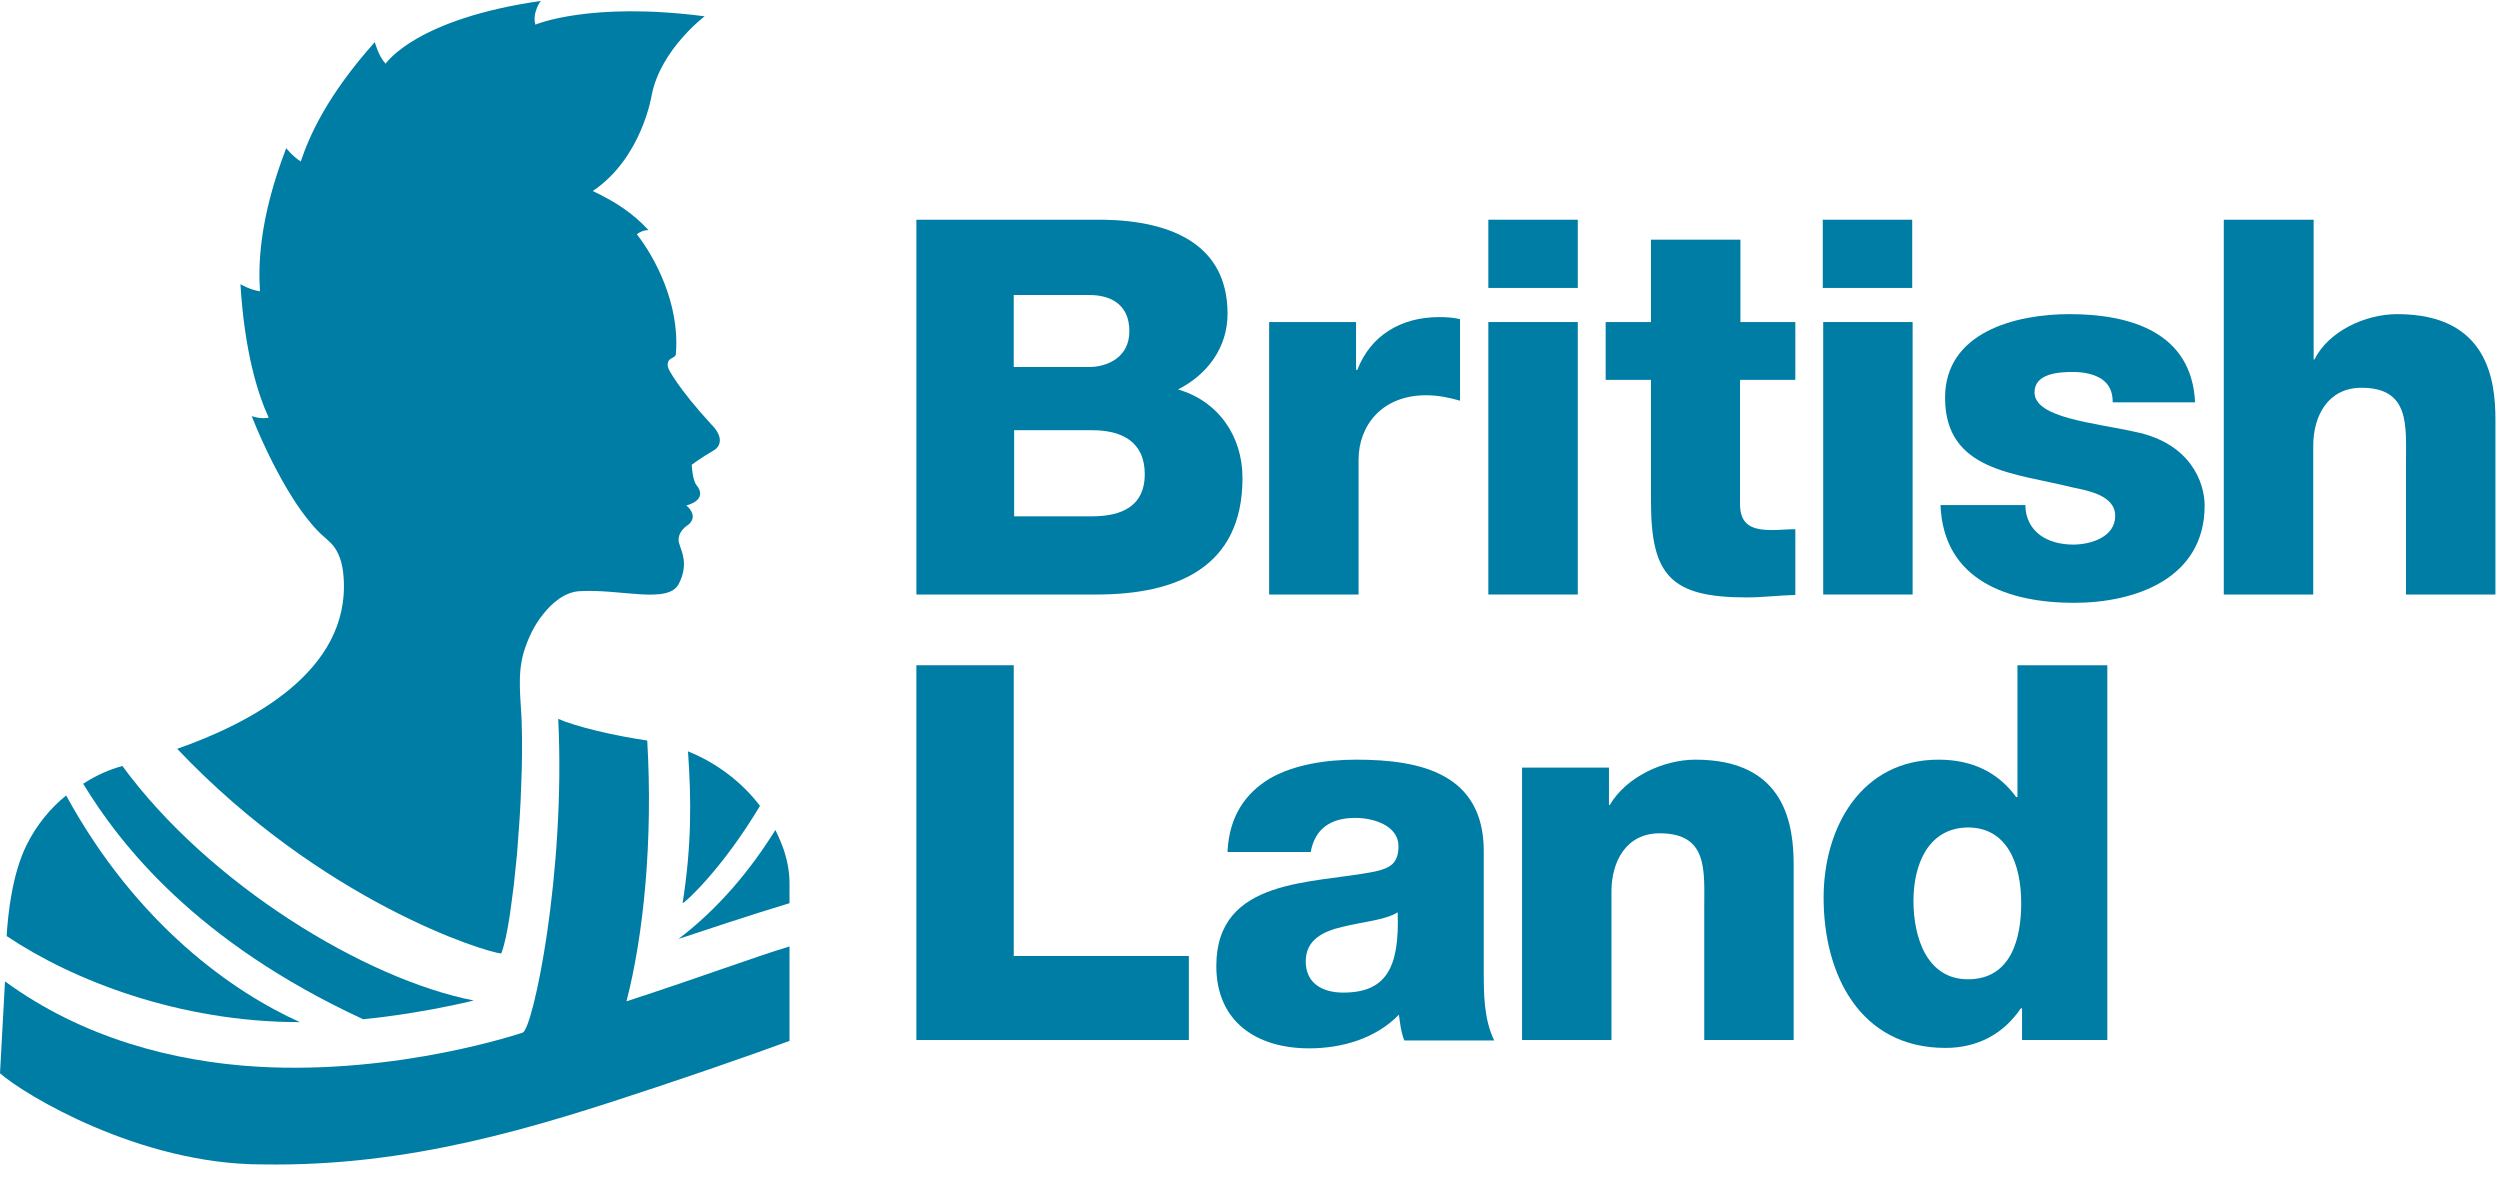 <?xml version="1.0" encoding="UTF-8"?>
<svg xmlns="http://www.w3.org/2000/svg" width="204" height="97" viewBox="0 0 99 47" fill="none">
  <path d="M36.289 8.665H43.24C45.794 8.615 48.611 9.291 48.611 12.387C48.611 13.722 47.82 14.792 46.65 15.385C48.232 15.847 49.203 17.214 49.203 18.894C49.203 22.436 46.601 23.506 43.422 23.506H36.289V8.665ZM40.144 14.496H43.142C43.8 14.496 44.723 14.15 44.723 13.079C44.723 11.992 43.949 11.646 43.142 11.646H40.144V14.496ZM40.144 20.409H43.257C44.476 20.409 45.333 19.965 45.333 18.746C45.333 17.444 44.41 17 43.257 17H40.16V20.409H40.144Z" fill="#007DA4"></path>
  <path d="M50.274 12.717H53.7V14.611H53.75C54.277 13.244 55.479 12.52 56.995 12.52C57.258 12.52 57.555 12.536 57.818 12.602V15.831C57.357 15.699 56.945 15.616 56.468 15.616C54.722 15.616 53.799 16.819 53.799 18.17V23.507H50.258V12.717H50.274Z" fill="#007DA4"></path>
  <path d="M62.48 11.366H58.938V8.664H62.48V11.366ZM58.938 12.716H62.48V23.506H58.938V12.716Z" fill="#007DA4"></path>
  <path d="M71.095 15.006H68.904V19.915C68.904 20.772 69.398 20.953 70.173 20.953C70.469 20.953 70.782 20.92 71.095 20.92V23.523C70.453 23.539 69.81 23.621 69.168 23.621C66.153 23.621 65.379 22.748 65.379 19.816V15.006H63.584V12.717H65.379V9.455H68.921V12.717H71.095V15.006Z" fill="#007DA4"></path>
  <path d="M75.724 11.366H72.182V8.664H75.724V11.366ZM72.199 12.716H75.74V23.506H72.199V12.716Z" fill="#007DA4"></path>
  <path d="M80.204 19.948C80.204 20.491 80.435 20.887 80.781 21.15C81.11 21.397 81.588 21.529 82.099 21.529C82.791 21.529 83.762 21.233 83.762 20.392C83.762 19.569 82.659 19.388 82.033 19.256C79.809 18.696 77.025 18.63 77.025 15.714C77.025 13.112 79.826 12.403 81.951 12.403C84.323 12.403 86.793 13.095 86.925 15.896H83.664C83.664 15.434 83.499 15.154 83.202 14.957C82.906 14.775 82.51 14.693 82.082 14.693C81.506 14.693 80.567 14.759 80.567 15.5C80.567 16.521 82.939 16.703 84.553 17.065C86.744 17.51 87.304 19.075 87.304 19.981C87.304 22.88 84.553 23.835 82.132 23.835C79.578 23.835 76.959 22.979 76.844 19.964H80.204V19.948Z" fill="#007DA4"></path>
  <path d="M88.079 8.664H91.62V14.199H91.653C92.197 13.095 93.646 12.403 94.931 12.403C98.522 12.403 98.819 15.022 98.819 16.587V23.506H95.277V18.284C95.277 16.818 95.442 15.319 93.514 15.319C92.18 15.319 91.604 16.439 91.604 17.625V23.506H88.062V8.664H88.079Z" fill="#007DA4"></path>
  <path d="M36.289 26.307H40.144V37.821H47.078V41.148H36.289V26.307Z" fill="#007DA4"></path>
  <path d="M48.61 33.686C48.676 32.27 49.335 31.364 50.291 30.787C51.246 30.244 52.498 30.046 53.717 30.046C56.27 30.046 58.757 30.606 58.757 33.67V38.397C58.757 39.32 58.757 40.308 59.169 41.165H55.611C55.479 40.835 55.446 40.506 55.397 40.144C54.474 41.099 53.124 41.478 51.839 41.478C49.78 41.478 48.166 40.44 48.166 38.216C48.166 34.708 51.987 34.971 54.441 34.477C55.051 34.345 55.38 34.148 55.38 33.472C55.38 32.665 54.409 32.352 53.667 32.352C52.696 32.352 52.069 32.78 51.905 33.703H48.61V33.686ZM53.19 39.27C54.87 39.27 55.43 38.315 55.347 36.091C54.853 36.404 53.931 36.47 53.157 36.668C52.366 36.849 51.707 37.195 51.707 38.035C51.707 38.925 52.399 39.27 53.19 39.27Z" fill="#007DA4"></path>
  <path d="M60.289 30.359H63.715V31.841H63.748C64.391 30.738 65.857 30.046 67.142 30.046C70.733 30.046 71.029 32.665 71.029 34.23V41.148H67.488V35.927C67.488 34.444 67.652 32.962 65.725 32.962C64.391 32.962 63.814 34.082 63.814 35.268V41.148H60.273V30.359H60.289Z" fill="#007DA4"></path>
  <path d="M83.45 41.148H80.073V39.896H80.023C79.331 40.918 78.294 41.461 77.042 41.461C73.648 41.461 72.215 38.546 72.215 35.515C72.215 32.714 73.714 30.046 76.762 30.046C78.096 30.046 79.117 30.54 79.842 31.528H79.891V26.307H83.45V41.148ZM75.773 35.63C75.773 37.113 76.317 38.743 77.931 38.743C79.661 38.743 80.04 37.096 80.04 35.729C80.04 34.164 79.48 32.731 77.931 32.731C76.317 32.747 75.773 34.263 75.773 35.63Z" fill="#007DA4"></path>
  <path d="M31.265 37.442C29.799 37.887 27.937 38.595 24.808 39.616C25.483 37.014 25.862 33.275 25.631 29.288C24.264 29.09 22.781 28.728 22.106 28.432C22.403 34.559 21.118 40.638 20.706 40.852C20.706 40.852 15.797 42.532 10.18 42.203C6.869 42.005 3.262 41.066 0.198 38.826L0 42.466C0.955 43.306 5.518 46.074 10.378 46.074C16.225 46.172 21.167 44.624 25.961 43.026C29.42 41.873 31.265 41.181 31.265 41.181V37.442Z" fill="#007DA4"></path>
  <path d="M2.619 31.463C2.01 31.957 1.45 32.616 1.038 33.456C0.478 34.609 0.313 36.174 0.264 37.031C2.866 38.777 7.083 40.44 11.877 40.44C9.274 39.271 5.436 36.619 2.619 31.463Z" fill="#007DA4"></path>
  <path d="M14.38 40.325C14.38 40.325 16.439 40.144 18.762 39.583C14.463 38.743 8.286 34.988 4.843 30.293C4.826 30.293 4.81 30.293 4.81 30.309C4.365 30.425 3.822 30.655 3.294 31.001C4.76 33.406 7.758 37.261 14.38 40.325Z" fill="#007DA4"></path>
  <path d="M27.031 35.729C27.114 35.729 28.613 34.362 30.095 31.875C29.403 30.969 28.431 30.195 27.245 29.717C27.377 31.628 27.394 33.423 27.031 35.729Z" fill="#007DA4"></path>
  <path d="M26.867 37.146C27.756 36.849 29.733 36.191 31.265 35.729V34.939C31.265 34.51 31.183 34.066 31.051 33.654C30.952 33.374 30.837 33.094 30.705 32.83C29.7 34.444 28.448 35.943 26.867 37.146Z" fill="#007DA4"></path>
  <path d="M19.849 37.722C19.932 37.508 19.981 37.294 20.031 37.08C20.096 36.783 20.146 36.47 20.195 36.157C20.245 35.778 20.294 35.399 20.344 35.037C20.393 34.609 20.426 34.197 20.475 33.769C20.508 33.324 20.541 32.863 20.574 32.418C20.607 31.957 20.624 31.512 20.64 31.051C20.657 30.606 20.673 30.178 20.673 29.733C20.673 29.337 20.673 28.926 20.657 28.53C20.624 27.608 20.475 26.702 20.739 25.796C20.904 25.252 21.151 24.725 21.513 24.28C21.859 23.836 22.37 23.407 22.946 23.374C24.593 23.276 26.471 23.902 26.883 23.078C27.279 22.304 26.982 21.793 26.916 21.546C26.718 21.052 27.262 20.739 27.262 20.739C27.69 20.376 27.18 19.981 27.18 19.981C28.086 19.718 27.591 19.19 27.591 19.19C27.41 18.96 27.394 18.367 27.394 18.367C27.394 18.367 27.74 18.103 28.25 17.807C28.547 17.642 28.662 17.263 28.168 16.769C26.834 15.319 26.488 14.595 26.488 14.595C26.405 14.43 26.422 14.249 26.57 14.166C26.718 14.084 26.768 14.068 26.768 13.936C26.916 11.976 25.928 10.147 25.219 9.241C25.45 9.06 25.681 9.076 25.681 9.076C25.055 8.401 24.379 7.956 23.473 7.528C25.434 6.21 25.812 3.706 25.812 3.706C26.175 1.911 27.904 0.609 27.904 0.609C23.358 0.016 21.2 0.939 21.2 0.939C21.068 0.461 21.414 0 21.414 0C16.506 0.708 15.319 2.421 15.27 2.487C14.99 2.191 14.842 1.631 14.842 1.631C12.915 3.789 12.239 5.386 11.91 6.358C11.597 6.161 11.333 5.831 11.333 5.831C10.246 8.665 10.229 10.493 10.295 11.498C9.916 11.448 9.521 11.218 9.521 11.218C9.686 13.886 10.197 15.534 10.641 16.505C10.295 16.571 9.966 16.439 9.966 16.439C10.213 17.066 10.493 17.675 10.79 18.268C11.037 18.746 11.284 19.207 11.58 19.668C11.794 20.014 12.041 20.36 12.305 20.673C12.387 20.772 12.47 20.871 12.552 20.953C12.717 21.134 12.915 21.282 13.079 21.447C13.442 21.793 13.573 22.32 13.606 22.814C13.886 26.57 9.867 28.613 7.017 29.617C12.766 35.679 19.223 37.672 19.849 37.722Z" fill="#007DA4"></path>
</svg>
